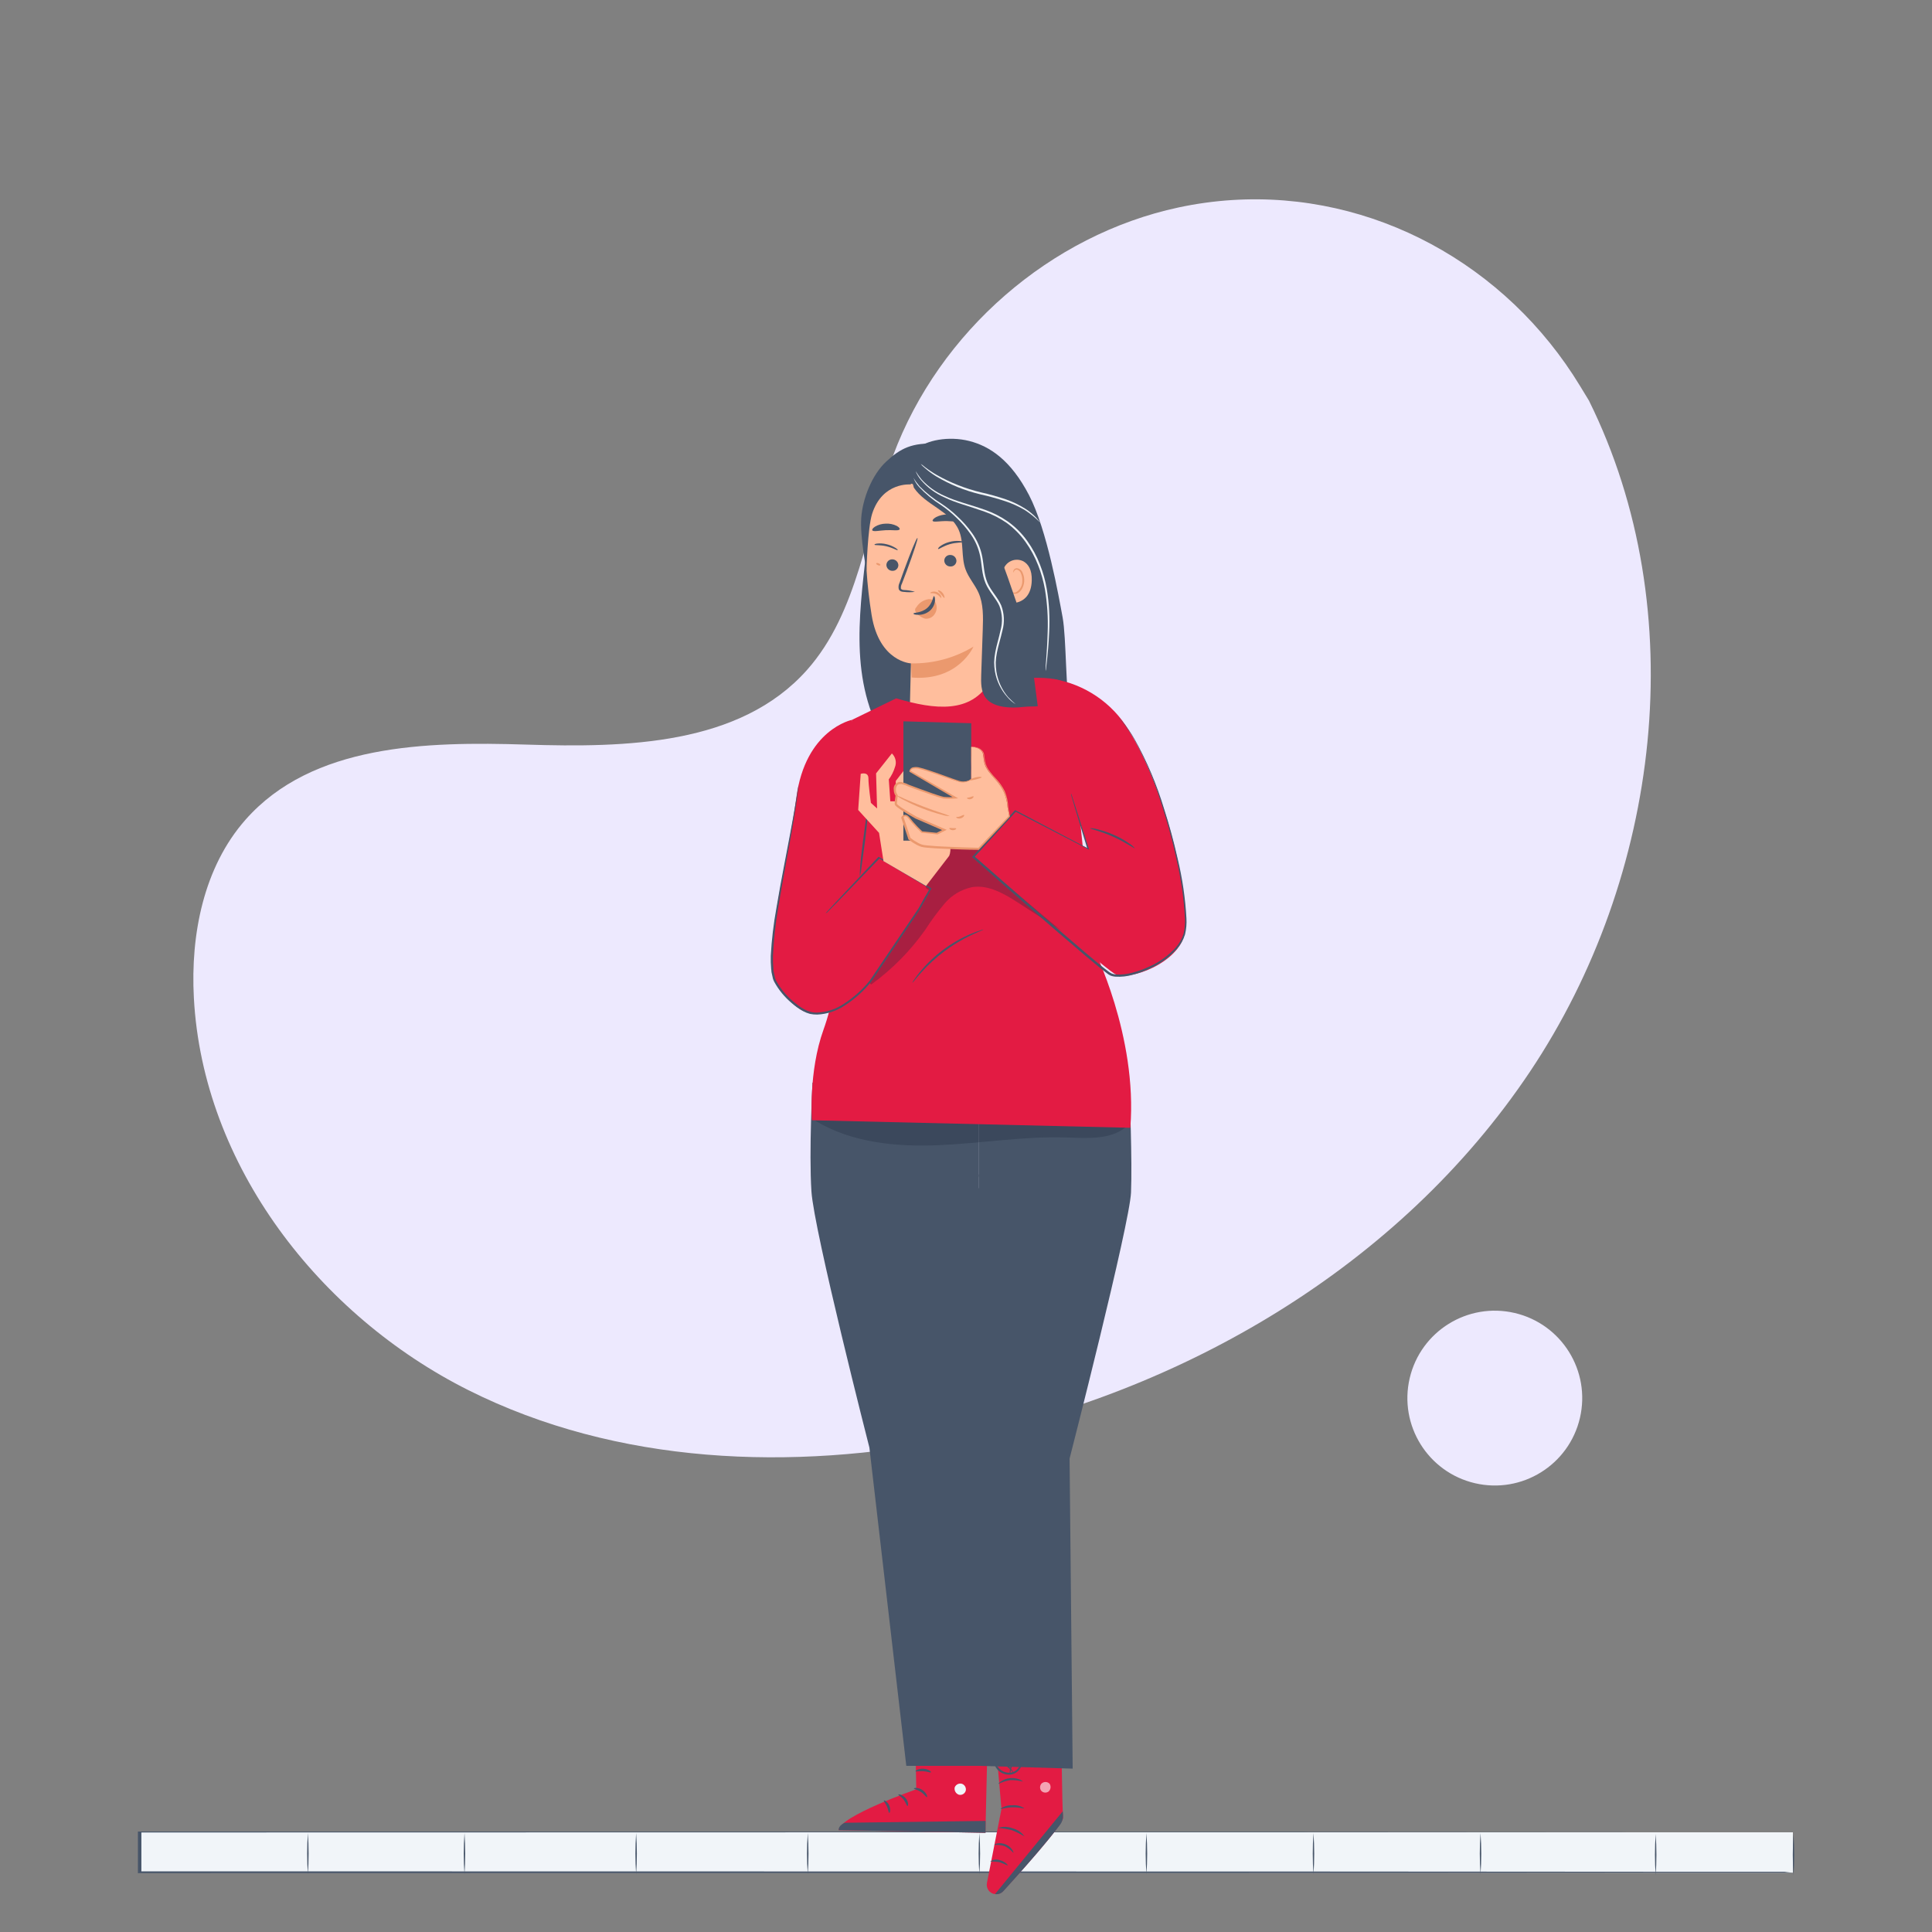 <svg width="200" height="200" viewBox="0 0 200 200" fill="none" xmlns="http://www.w3.org/2000/svg">
<rect x="0" y="0" width="200" height="200" fill="#808080" stroke="none"/>
<path d="M164.484 41.464L163.576 39.972C155.936 27.38 142.12 19.788 127.556 20.708C125.688 20.827 123.831 21.084 122 21.476C108.756 24.308 97.232 34.324 92.456 47.152C89.656 54.692 88.856 63.38 83.532 69.364C76.596 77.156 64.816 77.404 54.46 77.08C44.104 76.756 32.32 77.032 25.416 84.856C21.092 89.756 19.716 96.72 20.068 103.284C20.988 120.656 33.092 136.188 48.488 143.908C63.884 151.628 82.008 152.308 98.856 148.924C122.456 144.164 144.9 131.1 158.392 110.924C171.884 90.748 175.276 63.244 164.484 41.464Z" fill="#EDE9FE"/>
<path d="M163.553 146.789C164.69 141.923 161.666 137.056 156.8 135.92C151.934 134.783 147.068 137.806 145.931 142.672C144.794 147.538 147.817 152.404 152.684 153.541C157.55 154.678 162.416 151.655 163.553 146.789Z" fill="#EDE9FE"/>
<path d="M185.6 189.68H14.44V193.86H185.6" fill="#F1F5F9"/>
<path d="M185.6 193.86H184.72H182.144H172.22L135.656 193.884L14.456 193.908H14.276V189.6H14.456L135.656 189.624L172.212 189.648H182.132H184.708H185.588C185.588 189.648 185.292 189.648 184.708 189.648H182.132H172.212L135.656 189.672L14.456 189.696L14.636 189.616V193.796L14.456 193.72L135.656 193.74L172.22 193.764H182.144H184.72C185.292 193.852 185.6 193.86 185.6 193.86Z" fill="#475569"/>
<path d="M48.084 194.024C47.983 192.603 47.983 191.177 48.084 189.756C48.185 191.177 48.185 192.603 48.084 194.024Z" fill="#475569"/>
<path d="M65.852 194.024C65.751 192.603 65.751 191.177 65.852 189.756C65.953 191.177 65.953 192.603 65.852 194.024Z" fill="#475569"/>
<path d="M83.62 194.024C83.513 192.603 83.513 191.177 83.62 189.756C83.721 191.177 83.721 192.603 83.62 194.024Z" fill="#475569"/>
<path d="M101.384 194.024C101.283 192.603 101.283 191.177 101.384 189.756C101.485 191.177 101.485 192.603 101.384 194.024Z" fill="#475569"/>
<path d="M118.68 194.024C118.573 192.603 118.573 191.177 118.68 189.756C118.781 191.177 118.781 192.603 118.68 194.024Z" fill="#475569"/>
<path d="M135.972 194.024C135.871 192.603 135.871 191.177 135.972 189.756C136.073 191.177 136.073 192.603 135.972 194.024Z" fill="#475569"/>
<path d="M153.264 194.024C153.163 192.603 153.163 191.177 153.264 189.756C153.365 191.177 153.365 192.603 153.264 194.024Z" fill="#475569"/>
<path d="M171.396 194.128C171.295 192.707 171.295 191.281 171.396 189.86C171.497 191.281 171.497 192.707 171.396 194.128Z" fill="#475569"/>
<path d="M31.872 194.024C31.771 192.603 31.771 191.177 31.872 189.756C31.973 191.177 31.973 192.603 31.872 194.024Z" fill="#475569"/>
<path d="M185.664 194.148C185.563 192.726 185.563 191.298 185.664 189.876C185.765 191.298 185.765 192.726 185.664 194.148Z" fill="#475569"/>
<path d="M108.775 74.036C103.059 74.66 95.975 74.492 90.243 73.856C87.791 67.24 89.563 60.116 90.051 53.076L102.479 52.696L108.775 74.036Z" fill="#475569"/>
<path d="M105.203 51.892C105.209 51.465 105.053 51.051 104.768 50.733C104.483 50.415 104.088 50.216 103.663 50.176L95.663 46.392C92.763 46.108 89.799 51.264 89.639 54.172C89.521 57.36 89.721 60.552 90.235 63.7C91.035 68.536 94.299 68.672 94.299 68.672L93.899 85.148L104.543 76.596L105.203 51.892Z" fill="#FFBE9D"/>
<path d="M91.759 58.472C91.759 58.634 91.822 58.789 91.935 58.905C92.047 59.021 92.201 59.088 92.363 59.092C92.442 59.098 92.521 59.088 92.596 59.063C92.671 59.038 92.741 58.997 92.8 58.945C92.859 58.892 92.908 58.828 92.942 58.757C92.976 58.685 92.995 58.607 92.999 58.528C92.999 58.366 92.936 58.21 92.823 58.094C92.71 57.977 92.557 57.909 92.395 57.904C92.316 57.899 92.236 57.909 92.161 57.935C92.086 57.961 92.016 58.001 91.957 58.054C91.898 58.107 91.85 58.172 91.816 58.243C91.782 58.315 91.762 58.393 91.759 58.472Z" fill="#475569"/>
<path d="M90.531 56.4C90.599 56.46 91.087 56.4 91.731 56.544C92.375 56.688 92.827 56.98 92.907 56.944C92.987 56.908 92.879 56.84 92.687 56.712C92.398 56.534 92.082 56.406 91.751 56.332C91.434 56.255 91.106 56.235 90.783 56.272C90.579 56.3 90.499 56.36 90.531 56.4Z" fill="#475569"/>
<path d="M97.751 58.02C97.751 58.102 97.767 58.183 97.798 58.258C97.83 58.334 97.876 58.402 97.934 58.46C97.992 58.517 98.061 58.563 98.136 58.594C98.212 58.625 98.293 58.641 98.375 58.64C98.454 58.646 98.533 58.636 98.608 58.611C98.683 58.585 98.753 58.545 98.812 58.493C98.871 58.44 98.92 58.376 98.954 58.304C98.988 58.233 99.007 58.155 99.011 58.076C99.011 57.914 98.948 57.758 98.835 57.642C98.722 57.525 98.569 57.457 98.407 57.452C98.326 57.444 98.244 57.452 98.167 57.477C98.089 57.501 98.017 57.541 97.956 57.594C97.895 57.648 97.845 57.713 97.809 57.786C97.774 57.859 97.754 57.939 97.751 58.02Z" fill="#475569"/>
<path d="M97.123 56.836C97.219 56.86 97.643 56.528 98.323 56.332C99.003 56.136 99.603 56.184 99.663 56.116C99.723 56.048 99.583 56.028 99.327 56.004C98.96 55.976 98.592 56.014 98.239 56.116C97.894 56.208 97.57 56.364 97.283 56.576C97.119 56.724 97.075 56.828 97.123 56.836Z" fill="#475569"/>
<path d="M94.711 61.268C94.359 61.158 93.995 61.095 93.627 61.08C93.455 61.08 93.291 61.032 93.263 60.916C93.247 60.74 93.285 60.563 93.371 60.408C93.531 60.008 93.695 59.56 93.867 59.104C94.551 57.248 95.067 55.724 94.971 55.696C94.875 55.668 94.279 57.152 93.595 59.008C93.431 59.464 93.271 59.9 93.123 60.32C93.017 60.527 92.987 60.765 93.039 60.992C93.064 61.052 93.103 61.105 93.153 61.147C93.202 61.189 93.26 61.22 93.323 61.236C93.417 61.262 93.513 61.275 93.611 61.276C93.976 61.32 94.346 61.317 94.711 61.268Z" fill="#475569"/>
<path d="M94.311 68.672C96.586 68.718 98.828 68.116 100.775 66.936C100.775 66.936 99.231 70.536 94.375 70.136L94.311 68.672Z" fill="#EB996E"/>
<path d="M94.839 62.892C94.973 62.663 95.157 62.466 95.377 62.316C95.597 62.167 95.848 62.069 96.111 62.028C96.263 62.012 96.416 62.041 96.552 62.112C96.687 62.183 96.798 62.293 96.871 62.428C96.946 62.608 96.977 62.802 96.96 62.996C96.943 63.19 96.88 63.377 96.775 63.54C96.674 63.713 96.525 63.853 96.346 63.943C96.167 64.032 95.966 64.067 95.767 64.044C95.438 63.952 95.144 63.764 94.923 63.504C94.846 63.441 94.787 63.36 94.751 63.268C94.732 63.209 94.726 63.147 94.735 63.086C94.745 63.025 94.767 62.967 94.803 62.916" fill="#EB996E"/>
<path d="M96.683 61.712C96.575 61.712 96.579 62.432 95.963 62.956C95.347 63.48 94.575 63.4 94.567 63.504C94.559 63.608 94.743 63.64 95.067 63.648C95.49 63.654 95.901 63.513 96.231 63.248C96.545 62.987 96.746 62.614 96.791 62.208C96.815 61.888 96.735 61.708 96.683 61.712Z" fill="#475569"/>
<path d="M96.547 53.92C96.631 54.092 97.287 53.92 98.075 53.944C98.863 53.968 99.519 54.096 99.607 53.924C99.643 53.84 99.515 53.684 99.243 53.524C98.88 53.346 98.481 53.254 98.077 53.254C97.673 53.254 97.274 53.346 96.911 53.524C96.639 53.68 96.507 53.836 96.547 53.92Z" fill="#475569"/>
<path d="M90.311 54.916C90.459 55.064 91.031 54.916 91.719 54.884C92.407 54.852 92.991 54.972 93.123 54.812C93.179 54.732 93.087 54.584 92.831 54.44C92.475 54.264 92.079 54.185 91.683 54.208C91.289 54.214 90.904 54.324 90.567 54.528C90.323 54.684 90.247 54.844 90.311 54.916Z" fill="#475569"/>
<path d="M110.003 63.916C109.603 61.764 108.403 54.864 106.523 51.252C104.643 47.64 102.467 46.192 100.339 45.652C98.211 45.112 95.867 45.58 94.919 46.452C93.971 47.324 94.083 50.012 94.083 50.012C94.083 50.012 99.559 51.212 101.315 54.12C103.315 57.452 103.831 59.136 103.831 59.136L104.491 60.964C104.491 60.964 104.891 70.532 104.683 72.292L110.799 73.796C110.303 71.684 110.395 66.072 110.003 63.916Z" fill="#475569"/>
<path d="M94.283 50.152C94.283 50.152 91.351 49.864 90.283 53.184C89.811 54.684 89.699 59.064 89.699 59.064C89.699 59.064 89.019 55.584 89.155 53.624C89.291 51.664 90.243 49.176 91.731 47.792C93.219 46.408 94.399 45.792 97.011 45.936C96.263 46.222 95.615 46.718 95.143 47.364C94.835 47.86 94.691 48.284 94.283 50.152Z" fill="#475569"/>
<path d="M103.795 59.376C103.801 59.128 103.871 58.885 103.997 58.671C104.122 58.456 104.3 58.277 104.514 58.15C104.728 58.023 104.97 57.952 105.218 57.944C105.467 57.936 105.713 57.991 105.935 58.104C106.447 58.392 106.843 58.98 106.807 60.104C106.715 63.14 103.687 62.42 103.683 62.332C103.679 62.244 103.747 60.632 103.795 59.376Z" fill="#FFBE9D"/>
<path d="M104.647 61.228C104.647 61.228 104.699 61.264 104.787 61.308C104.85 61.335 104.918 61.348 104.987 61.348C105.055 61.348 105.123 61.335 105.187 61.308C105.386 61.19 105.55 61.021 105.662 60.819C105.775 60.616 105.832 60.388 105.827 60.156C105.843 59.895 105.801 59.634 105.703 59.392C105.675 59.295 105.625 59.206 105.555 59.132C105.485 59.059 105.399 59.004 105.303 58.972C105.242 58.955 105.178 58.959 105.121 58.984C105.063 59.009 105.016 59.053 104.987 59.108C104.943 59.192 104.963 59.256 104.947 59.26C104.931 59.264 104.883 59.208 104.911 59.08C104.929 59.006 104.973 58.941 105.035 58.896C105.121 58.835 105.227 58.811 105.331 58.828C105.455 58.856 105.57 58.916 105.664 59.002C105.759 59.087 105.83 59.195 105.871 59.316C105.99 59.584 106.044 59.876 106.027 60.168C105.987 60.776 105.659 61.34 105.227 61.452C105.145 61.474 105.059 61.477 104.976 61.461C104.893 61.445 104.815 61.411 104.747 61.36C104.651 61.3 104.635 61.232 104.647 61.228Z" fill="#EB996E"/>
<path d="M97.431 61.9C97.375 61.9 97.247 61.648 96.927 61.5C96.607 61.352 96.335 61.44 96.311 61.388C96.287 61.336 96.359 61.304 96.491 61.264C96.665 61.219 96.85 61.234 97.014 61.306C97.179 61.379 97.314 61.505 97.399 61.664C97.459 61.804 97.455 61.892 97.431 61.9Z" fill="#EB996E"/>
<path d="M97.755 61.9C97.699 61.9 97.591 61.724 97.419 61.528C97.247 61.332 97.075 61.192 97.103 61.128C97.131 61.064 97.375 61.128 97.579 61.38C97.783 61.632 97.807 61.888 97.755 61.9Z" fill="#EB996E"/>
<path d="M91.135 58.504C91.115 58.556 90.999 58.56 90.879 58.504C90.759 58.448 90.679 58.372 90.703 58.32C90.727 58.268 90.839 58.264 90.959 58.32C91.079 58.376 91.175 58.448 91.135 58.504Z" fill="#EB996E"/>
<path d="M102.847 177.808L103.671 187.264L102.167 194.928C102.141 195.059 102.142 195.194 102.171 195.324C102.199 195.454 102.254 195.577 102.332 195.685C102.41 195.793 102.51 195.884 102.625 195.952C102.739 196.02 102.867 196.063 102.999 196.08C103.153 196.1 103.31 196.083 103.456 196.03C103.602 195.977 103.733 195.89 103.839 195.776C105.195 194.296 110.155 188.832 110.055 188.144C109.943 187.344 109.851 178.112 109.851 178.112L102.847 177.808Z" fill="#E31B43"/>
<path d="M102.999 196.08L110.015 187.504L110.043 187.904C110.063 188.251 109.961 188.593 109.755 188.872C109.199 189.616 107.619 191.64 103.867 195.772C103.759 195.891 103.623 195.981 103.471 196.034C103.32 196.087 103.157 196.101 102.999 196.076V196.08Z" fill="#475569"/>
<g opacity="0.6">
<path d="M107.875 184.576C107.765 184.67 107.692 184.8 107.672 184.943C107.651 185.086 107.684 185.231 107.763 185.352C107.852 185.466 107.982 185.542 108.126 185.564C108.269 185.585 108.416 185.551 108.535 185.468C108.652 185.369 108.729 185.23 108.749 185.078C108.77 184.925 108.733 184.771 108.647 184.644C108.542 184.539 108.401 184.477 108.253 184.471C108.105 184.465 107.959 184.515 107.847 184.612" fill="white"/>
</g>
<path d="M104.899 191.804C104.652 191.524 104.355 191.292 104.023 191.12C103.667 191.004 103.292 190.958 102.919 190.984C102.919 190.96 103.023 190.88 103.243 190.832C103.533 190.781 103.831 190.815 104.103 190.928C104.375 191.039 104.608 191.227 104.775 191.468C104.899 191.656 104.923 191.796 104.899 191.804Z" fill="#475569"/>
<path d="M104.307 193.116C104.026 192.983 103.737 192.865 103.443 192.764C103.134 192.725 102.822 192.705 102.511 192.704C102.649 192.602 102.811 192.536 102.981 192.511C103.151 192.486 103.325 192.503 103.487 192.56C104.055 192.688 104.375 193.088 104.307 193.116Z" fill="#475569"/>
<path d="M106.051 190.1C105.636 189.855 105.202 189.642 104.755 189.464C104.285 189.348 103.808 189.268 103.327 189.224C103.812 189.062 104.339 189.076 104.815 189.264C105.314 189.385 105.752 189.682 106.051 190.1Z" fill="#475569"/>
<path d="M106.039 187.2C106.039 187.256 105.483 187.072 104.799 187.092C104.115 187.112 103.599 187.308 103.563 187.252C103.918 186.99 104.354 186.86 104.795 186.884C105.234 186.838 105.675 186.95 106.039 187.2Z" fill="#475569"/>
<path d="M105.871 184.424C105.449 184.315 105.014 184.265 104.579 184.276C104.151 184.355 103.736 184.489 103.343 184.676C103.343 184.656 103.423 184.532 103.635 184.392C103.914 184.214 104.231 184.105 104.56 184.072C104.89 184.039 105.222 184.085 105.531 184.204C105.763 184.296 105.883 184.4 105.871 184.424Z" fill="#475569"/>
<path d="M104.563 183.744C104.525 183.629 104.513 183.508 104.527 183.388C104.539 183.058 104.615 182.733 104.751 182.432C104.832 182.203 104.987 182.008 105.191 181.876C105.262 181.84 105.342 181.826 105.421 181.836C105.5 181.846 105.575 181.88 105.635 181.932C105.743 182.046 105.807 182.195 105.815 182.352C105.813 182.672 105.699 182.981 105.494 183.226C105.289 183.471 105.005 183.638 104.691 183.696C104.382 183.744 104.065 183.7 103.781 183.57C103.497 183.44 103.257 183.229 103.091 182.964C103.05 182.896 103.025 182.82 103.016 182.742C103.007 182.663 103.015 182.583 103.039 182.508C103.07 182.431 103.127 182.366 103.199 182.325C103.272 182.283 103.356 182.268 103.439 182.28C103.675 182.318 103.899 182.416 104.087 182.564C104.357 182.754 104.591 182.989 104.779 183.26C104.855 183.353 104.913 183.46 104.947 183.576C104.676 183.237 104.358 182.938 104.003 182.688C103.835 182.565 103.64 182.484 103.435 182.452C103.391 182.447 103.346 182.456 103.308 182.479C103.27 182.501 103.24 182.535 103.223 182.576C103.21 182.627 103.209 182.68 103.219 182.732C103.228 182.784 103.249 182.833 103.279 182.876C103.43 183.103 103.643 183.281 103.892 183.39C104.142 183.499 104.418 183.535 104.687 183.492C104.951 183.44 105.191 183.301 105.366 183.096C105.542 182.891 105.644 182.633 105.655 182.364C105.654 182.255 105.614 182.15 105.543 182.068C105.511 182.037 105.471 182.016 105.427 182.01C105.383 182.004 105.338 182.011 105.299 182.032C105.12 182.141 104.98 182.303 104.899 182.496C104.716 182.89 104.602 183.312 104.563 183.744Z" fill="#475569"/>
<path d="M94.711 177.384L94.851 185.228C94.851 185.228 86.927 188.004 86.811 189.456L102.011 189.732L102.295 177.504L94.711 177.384Z" fill="#E31B43"/>
<path d="M99.575 184.656C99.718 184.706 99.837 184.806 99.911 184.938C99.985 185.07 100.008 185.225 99.975 185.372C99.933 185.519 99.837 185.644 99.706 185.722C99.576 185.801 99.419 185.826 99.271 185.792C99.116 185.742 98.986 185.635 98.904 185.494C98.823 185.353 98.797 185.187 98.831 185.028C98.891 184.876 99.008 184.753 99.158 184.687C99.308 184.621 99.478 184.617 99.631 184.676" fill="#F1F5F9"/>
<path d="M102.027 189.732V188.5L87.443 188.692C87.443 188.692 86.763 188.976 86.831 189.456L102.027 189.732Z" fill="#475569"/>
<path d="M94.607 185.148C94.607 185.22 94.979 185.26 95.339 185.508C95.699 185.756 95.887 186.068 95.959 186.04C96.031 186.012 95.923 185.58 95.479 185.292C95.035 185.004 94.591 185.076 94.607 185.148Z" fill="#475569"/>
<path d="M92.999 185.776C92.979 185.848 93.299 185.98 93.543 186.3C93.787 186.62 93.859 186.952 93.943 186.952C94.027 186.952 94.075 186.528 93.759 186.152C93.443 185.776 92.999 185.708 92.999 185.776Z" fill="#475569"/>
<path d="M92.055 187.672C92.123 187.672 92.235 187.32 92.055 186.908C91.875 186.496 91.527 186.328 91.495 186.392C91.463 186.456 91.671 186.672 91.819 187.012C91.967 187.352 91.975 187.664 92.055 187.672Z" fill="#475569"/>
<path d="M94.775 183.356C94.807 183.424 95.147 183.328 95.575 183.356C96.003 183.384 96.319 183.532 96.375 183.468C96.431 183.404 96.107 183.132 95.611 183.096C95.115 183.06 94.735 183.296 94.775 183.356Z" fill="#475569"/>
<path d="M116.939 113.2C116.939 113.2 117.219 120.16 117.083 123.44C116.947 126.72 110.723 150.992 110.723 150.992L111.043 183.088L101.371 182.8C101.371 182.8 98.759 150 98.895 149.6C99.031 149.2 98.895 141.124 98.895 141.124L101.295 122.944V113.62L116.939 113.2Z" fill="#475569"/>
<path d="M84.111 112.08C84.111 112.08 83.735 119.228 83.999 123.328C84.263 127.428 89.999 149.848 89.999 149.848L93.819 182.8H102.343L101.303 123.476V113.62L84.111 112.08Z" fill="#475569"/>
<g opacity="0.3">
<path d="M84.375 116C88.143 118.296 92.775 118.736 97.175 118.548C101.575 118.36 105.975 117.608 110.375 117.748C112.611 117.824 115.175 118.032 116.775 116.472C105.839 116.06 95.283 115.968 84.375 116Z" fill="#1E293B"/>
</g>
<path d="M101.383 121.496C101.374 121.549 101.362 121.601 101.347 121.652C101.319 121.764 101.279 121.912 101.231 122.104C101.127 122.504 100.959 123.08 100.787 123.836C100.271 125.97 99.87 128.131 99.587 130.308C98.696 137.5 98.571 144.766 99.215 151.984C99.815 160.452 100.599 168.096 101.151 173.632C101.423 176.392 101.647 178.632 101.799 180.188C101.871 180.956 101.927 181.552 101.967 181.972C101.967 182.168 101.995 182.324 102.003 182.436C102.007 182.489 102.007 182.543 102.003 182.596C101.989 182.545 101.98 182.493 101.975 182.44C101.975 182.324 101.943 182.172 101.915 181.976L101.711 180.196C101.543 178.64 101.311 176.404 100.995 173.648C100.407 168.116 99.599 160.472 98.995 151.996C98.279 143.528 98.635 135.8 99.427 130.288C99.719 128.108 100.137 125.947 100.679 123.816C100.863 123.06 101.043 122.484 101.163 122.092C101.219 121.904 101.267 121.756 101.299 121.644C101.321 121.591 101.349 121.542 101.383 121.496Z" fill="#475569"/>
<path d="M100.375 125.384C99.781 125.087 99.24 124.693 98.775 124.22C98.264 123.798 97.824 123.297 97.471 122.736C97.974 123.156 98.456 123.6 98.915 124.068C99.703 124.8 100.395 125.336 100.375 125.384Z" fill="#475569"/>
<path d="M88.195 74.52L92.775 72.292C96.831 73.492 100.495 73.868 102.463 70.58C102.463 70.58 108.283 69.64 110.023 70.58C111.763 71.52 111.623 83.164 111.623 83.164L113.175 98.116C113.175 98.116 117.771 107.232 117.011 116.748L84.047 115.968C84.047 115.968 83.687 110.928 85.247 106.596C86.189 103.978 86.641 101.21 86.583 98.428L86.327 85.888L88.195 74.52Z" fill="#E31B43"/>
<g opacity="0.3">
<path d="M90.183 101.92C92.349 100.351 94.242 98.435 95.783 96.248C96.39 95.302 97.058 94.396 97.783 93.536C98.512 92.671 99.508 92.075 100.615 91.84C102.351 91.556 104.007 92.552 105.483 93.504L110.375 96.668C110.768 96.971 111.232 97.168 111.723 97.24C112.219 97.272 112.923 97.268 112.975 96.776C111.643 96.027 110.366 95.186 109.151 94.26C107.471 92.964 105.691 92.056 104.015 90.76C103.239 90.16 102.415 89.472 102.235 88.508C102.231 88.163 102.143 87.824 101.979 87.52C101.695 87.168 101.179 87.176 100.719 87.216C99.839 87.296 98.915 87.388 98.171 87.868C97.143 88.532 96.683 89.772 96.231 90.912C94.687 94.793 92.525 98.398 89.831 101.588" fill="#1E293B"/>
</g>
<path d="M88.195 74.52C88.195 74.52 83.375 75.488 82.435 82.584C81.495 89.68 78.771 98.984 80.379 101.92C80.831 102.748 82.355 104.36 83.239 104.684C85.807 105.632 88.527 103.508 90.259 101.388L95.151 94.084L96.179 92.152L90.979 88.784L87.863 92.04L88.195 74.52Z" fill="#E31B43"/>
<path d="M109.055 70.288C110.653 70.557 112.176 71.167 113.517 72.076C114.859 72.986 115.989 74.174 116.831 75.56C120.899 82.056 123.231 93.22 122.643 96.576C122.111 99.7 116.775 101.64 115.375 100.8C114.067 100 100.775 88.692 100.775 88.692L105.123 83.944L112.651 87.872L110.251 80.088L109.055 70.288Z" fill="#E31B43"/>
<path d="M89.807 83.836C89.879 83.836 89.771 85.384 89.519 87.272C89.399 88.172 89.287 88.992 89.195 89.672C89.166 90.008 89.11 90.341 89.027 90.668C88.955 90.668 89.063 89.116 89.315 87.232C89.435 86.328 89.547 85.512 89.639 84.832C89.667 84.496 89.723 84.163 89.807 83.836Z" fill="#475569"/>
<path d="M110.875 82.136C110.875 82.136 110.875 82.164 110.915 82.228L111.011 82.516L111.371 83.628L112.707 87.836L112.747 87.968L112.627 87.904L105.087 84H105.183L100.847 88.756V88.62C104.351 91.692 108.315 95.18 112.559 98.784L113.999 99.984C114.243 100.172 114.479 100.384 114.723 100.552C114.836 100.644 114.959 100.721 115.091 100.784C115.227 100.833 115.37 100.864 115.515 100.876C116.11 100.912 116.706 100.846 117.279 100.68C117.851 100.528 118.409 100.326 118.947 100.076C120.002 99.612 120.948 98.931 121.723 98.076C122.089 97.663 122.362 97.176 122.523 96.648C122.646 96.124 122.694 95.585 122.663 95.048C122.551 92.994 122.258 90.954 121.787 88.952C121.387 87.06 120.895 85.32 120.399 83.752C119.66 81.255 118.663 78.842 117.423 76.552C117.07 75.934 116.669 75.346 116.223 74.792C116.079 74.596 115.943 74.472 115.867 74.392C115.824 74.345 115.784 74.296 115.747 74.244C115.926 74.414 116.096 74.594 116.255 74.784C116.706 75.327 117.107 75.91 117.455 76.524C118.728 78.807 119.75 81.221 120.503 83.724C121.011 85.296 121.495 87.04 121.919 88.924C122.402 90.937 122.703 92.989 122.819 95.056C122.854 95.618 122.805 96.181 122.675 96.728C122.503 97.282 122.216 97.794 121.831 98.228C121.036 99.104 120.068 99.804 118.987 100.284C118.439 100.539 117.87 100.745 117.287 100.9C116.69 101.075 116.067 101.144 115.447 101.104C115.284 101.09 115.124 101.053 114.971 100.996C114.827 100.928 114.693 100.842 114.571 100.74C114.315 100.556 114.083 100.34 113.835 100.164L112.391 98.964C108.143 95.364 104.187 91.864 100.691 88.78L100.619 88.72L100.683 88.648L105.039 83.908L105.083 83.86L105.139 83.888L112.655 87.84L112.575 87.908C112.023 86.1 111.591 84.668 111.291 83.68C111.147 83.196 111.035 82.824 110.959 82.56L110.875 82.272V82.136Z" fill="#475569"/>
<path d="M117.479 87.812C117.439 87.864 116.511 87.192 115.223 86.612C113.935 86.032 112.823 85.812 112.823 85.736C113.076 85.73 113.329 85.765 113.571 85.84C114.164 85.979 114.743 86.175 115.299 86.424C115.86 86.668 116.396 86.966 116.899 87.316C117.117 87.449 117.313 87.617 117.479 87.812Z" fill="#475569"/>
<path d="M85.471 94.54C85.498 94.503 85.527 94.469 85.559 94.436L85.835 94.132L86.911 92.98L90.911 88.732L90.947 88.692L90.999 88.72L96.355 91.92L96.427 91.964L96.387 92.04L95.215 94.144L90.179 101.636C89.409 102.591 88.491 103.417 87.459 104.08C86.611 104.653 85.621 104.981 84.599 105.028C84.346 105.03 84.094 105.006 83.847 104.956C83.603 104.892 83.368 104.798 83.147 104.676C82.717 104.438 82.314 104.154 81.947 103.828C81.217 103.217 80.608 102.475 80.151 101.64C80.097 101.535 80.051 101.425 80.015 101.312C79.983 101.2 79.963 101.084 79.939 100.972L79.863 100.632C79.863 100.52 79.843 100.404 79.831 100.292C79.792 99.847 79.778 99.399 79.791 98.952C79.88 97.291 80.075 95.637 80.375 94C80.627 92.464 80.899 91.036 81.143 89.736C81.643 87.136 82.043 85.028 82.287 83.568C82.415 82.84 82.503 82.272 82.563 81.888C82.595 81.704 82.619 81.556 82.635 81.448L82.667 81.3C82.671 81.351 82.671 81.401 82.667 81.452C82.667 81.56 82.635 81.708 82.615 81.892C82.567 82.292 82.491 82.852 82.375 83.584C82.155 85.048 81.775 87.16 81.295 89.764C81.059 91.068 80.799 92.492 80.551 94.028C80.272 95.658 80.093 97.304 80.015 98.956C80.004 99.395 80.018 99.835 80.059 100.272C80.059 100.384 80.059 100.496 80.091 100.604L80.163 100.928C80.187 101.036 80.207 101.144 80.235 101.252C80.271 101.356 80.313 101.458 80.363 101.556C80.812 102.363 81.406 103.08 82.115 103.672C82.827 104.268 83.639 104.872 84.623 104.82C85.606 104.775 86.557 104.458 87.371 103.904C88.382 103.25 89.284 102.44 90.043 101.504L95.091 94.024C95.491 93.296 95.891 92.584 96.291 91.924L96.323 92.044L90.983 88.844H91.071L87.011 93.048C86.535 93.528 86.167 93.908 85.907 94.172L85.619 94.46C85.507 94.512 85.475 94.544 85.471 94.54Z" fill="#475569"/>
<path d="M101.811 96.224C101.811 96.256 101.327 96.432 100.563 96.792C99.576 97.258 98.637 97.823 97.763 98.476C96.885 99.136 96.075 99.881 95.343 100.7C94.783 101.332 94.475 101.756 94.443 101.736C94.491 101.622 94.554 101.514 94.631 101.416C94.816 101.139 95.016 100.872 95.231 100.616C96.65 98.894 98.464 97.539 100.519 96.668C100.919 96.504 101.239 96.388 101.467 96.32C101.576 96.27 101.692 96.238 101.811 96.224Z" fill="#475569"/>
<path d="M91.459 89.144L90.999 86.22L88.839 83.848L89.099 80.108C89.099 80.108 89.899 79.844 89.899 80.58C89.899 81.316 90.155 83.112 90.155 83.112L90.795 83.692L90.691 80.06L92.327 77.996C92.516 78.175 92.647 78.406 92.703 78.66C92.76 78.913 92.739 79.178 92.643 79.42C92.504 79.874 92.289 80.302 92.007 80.684L92.167 82.952H92.731V80.844L95.131 77.736C95.131 77.736 95.395 77.944 95.131 78.892C94.943 79.53 94.695 80.149 94.391 80.74L95.247 84.588L96.047 84.956L96.447 84.324L97.647 81.792C97.749 81.764 97.857 81.763 97.959 81.792C98.061 81.82 98.154 81.875 98.227 81.952C98.439 82.216 97.647 84.268 97.595 84.64C97.543 85.012 98.775 87.38 98.263 88.592L95.863 91.712L91.459 89.144Z" fill="#FFBE9D"/>
<path d="M93.519 74.672V87.024H100.543V74.868L93.519 74.672Z" fill="#475569"/>
<path d="M100.543 77.312C100.543 77.312 101.675 77.312 101.779 78.156C101.883 79 101.883 79.356 102.623 80.212C103.363 81.068 104.151 81.792 104.307 83.584L104.475 84.488L101.303 87.856C101.303 87.856 96.067 87.748 95.419 87.536C94.953 87.363 94.519 87.114 94.135 86.8L93.399 84.588C93.399 84.588 93.667 84.088 94.139 84.732C94.528 85.227 94.956 85.69 95.419 86.116L96.983 86.272L97.719 85.904L94.823 84.64C94.823 84.64 92.715 83.48 92.715 83.216C92.715 82.952 92.807 82.344 92.807 82.344C92.702 82.197 92.638 82.025 92.622 81.844C92.606 81.665 92.638 81.484 92.715 81.32C92.975 80.74 94.031 81.32 94.031 81.32C94.031 81.32 97.231 82.52 97.719 82.584C98.105 82.613 98.493 82.613 98.879 82.584L94.191 79.844C94.191 79.844 94.191 79.316 95.139 79.528C96.087 79.74 98.931 80.844 99.459 80.948C99.84 80.987 100.223 80.894 100.543 80.684V77.312Z" fill="#FFBE9D"/>
<path d="M100.543 77.312C100.543 77.312 100.543 77.392 100.543 77.544C100.543 77.696 100.543 77.92 100.543 78.2C100.543 78.78 100.543 79.616 100.571 80.684V80.712C100.378 80.834 100.165 80.922 99.943 80.972C99.698 81.026 99.443 81.009 99.207 80.924C98.727 80.776 98.219 80.596 97.679 80.408C97.139 80.22 96.563 80.008 95.959 79.824C95.651 79.719 95.337 79.632 95.019 79.564C94.863 79.534 94.703 79.534 94.547 79.564C94.477 79.573 94.413 79.603 94.362 79.652C94.312 79.7 94.278 79.763 94.267 79.832L94.227 79.764L98.927 82.492L99.191 82.644L98.887 82.664C98.478 82.702 98.067 82.702 97.659 82.664C97.253 82.56 96.852 82.436 96.459 82.292C95.659 82.016 94.839 81.72 94.007 81.408C93.833 81.32 93.651 81.25 93.463 81.2C93.289 81.142 93.099 81.155 92.935 81.236C92.807 81.371 92.738 81.551 92.743 81.736C92.739 81.932 92.797 82.124 92.911 82.284L92.935 82.32V82.36C92.895 82.628 92.859 82.908 92.843 83.18C92.815 83.22 92.963 83.336 93.059 83.412C93.168 83.5 93.283 83.582 93.403 83.656C93.879 83.972 94.387 84.264 94.899 84.552L97.067 85.496L97.799 85.816L98.003 85.904L97.803 86.004L97.067 86.372H97.039H97.011L95.443 86.212H95.407L95.383 86.188C95.033 85.862 94.7 85.518 94.387 85.156C94.227 84.98 94.091 84.756 93.947 84.62C93.887 84.553 93.804 84.51 93.715 84.5C93.674 84.505 93.636 84.52 93.603 84.543C93.569 84.566 93.542 84.596 93.523 84.632V84.552L94.259 86.764L94.227 86.72C94.476 86.921 94.744 87.098 95.027 87.248C95.165 87.324 95.309 87.387 95.459 87.436C95.609 87.472 95.761 87.498 95.915 87.512C96.547 87.58 97.175 87.612 97.791 87.64C99.023 87.7 100.191 87.736 101.331 87.764L101.263 87.792L104.463 84.432V84.496C104.403 84.172 104.351 83.88 104.299 83.592C104.263 83.025 104.127 82.468 103.899 81.948C103.676 81.493 103.391 81.072 103.051 80.696C102.744 80.373 102.465 80.025 102.215 79.656C102.016 79.333 101.897 78.967 101.867 78.588C101.872 78.298 101.799 78.012 101.655 77.76C101.517 77.598 101.335 77.48 101.131 77.42C100.962 77.37 100.789 77.333 100.615 77.312C100.793 77.303 100.972 77.326 101.143 77.38C101.359 77.436 101.552 77.556 101.699 77.724C101.793 77.838 101.854 77.977 101.875 78.124C101.903 78.272 101.919 78.424 101.943 78.592C101.98 78.957 102.1 79.309 102.295 79.62C102.547 79.981 102.828 80.32 103.135 80.636C103.487 81.016 103.784 81.444 104.015 81.908C104.234 82.446 104.356 83.019 104.375 83.6C104.427 83.884 104.483 84.176 104.543 84.504V84.54L104.515 84.568L101.355 87.94L101.331 87.972H101.291C100.163 87.972 98.979 87.92 97.747 87.864C97.127 87.836 96.499 87.808 95.855 87.744C95.689 87.727 95.525 87.699 95.363 87.66C95.204 87.604 95.049 87.537 94.899 87.46C94.602 87.302 94.321 87.118 94.059 86.908H94.039V86.88C93.795 86.156 93.547 85.416 93.299 84.668V84.624L93.319 84.584C93.355 84.516 93.407 84.459 93.472 84.418C93.536 84.376 93.61 84.352 93.687 84.348C93.83 84.356 93.965 84.419 94.063 84.524C94.247 84.712 94.359 84.9 94.519 85.076C94.827 85.431 95.154 85.769 95.499 86.088L95.439 86.06L97.007 86.216H96.951L97.687 85.848V86L96.955 85.68L94.775 84.736C94.255 84.448 93.751 84.152 93.263 83.832C93.143 83.752 93.023 83.672 92.907 83.58L92.735 83.436C92.706 83.405 92.679 83.371 92.655 83.336C92.639 83.306 92.627 83.273 92.619 83.24C92.615 83.219 92.615 83.197 92.619 83.176C92.619 82.884 92.675 82.612 92.711 82.336L92.735 82.416C92.591 82.217 92.517 81.977 92.523 81.732C92.505 81.61 92.521 81.485 92.568 81.37C92.615 81.256 92.692 81.156 92.791 81.082C92.891 81.008 93.008 80.962 93.131 80.949C93.254 80.936 93.378 80.957 93.491 81.008C93.698 81.061 93.898 81.139 94.087 81.24C94.915 81.552 95.735 81.852 96.531 82.132C96.931 82.264 97.331 82.412 97.707 82.496C98.106 82.533 98.508 82.533 98.907 82.496L98.871 82.668L94.187 79.916L94.143 79.892V79.848C94.153 79.743 94.197 79.645 94.27 79.569C94.342 79.493 94.439 79.443 94.543 79.428C94.72 79.394 94.902 79.394 95.079 79.428C95.403 79.5 95.722 79.591 96.035 79.7C96.643 79.9 97.235 80.1 97.755 80.296C98.275 80.492 98.799 80.676 99.271 80.828C99.483 80.899 99.71 80.919 99.931 80.886C100.153 80.853 100.364 80.769 100.547 80.64V80.68C100.547 79.6 100.547 78.756 100.575 78.168C100.575 77.901 100.575 77.685 100.575 77.52C100.558 77.452 100.547 77.382 100.543 77.312Z" fill="#EB996E"/>
<path d="M98.335 84.488C98.042 84.48 97.752 84.429 97.475 84.336C96.796 84.159 96.128 83.942 95.475 83.684C94.818 83.431 94.177 83.14 93.555 82.812C93.287 82.693 93.037 82.535 92.815 82.344C93.092 82.43 93.36 82.542 93.615 82.68C94.103 82.9 94.783 83.192 95.547 83.48C96.311 83.768 97.007 84.016 97.519 84.18C97.8 84.257 98.073 84.36 98.335 84.488Z" fill="#EB996E"/>
<path d="M98.987 85.768C99.015 85.816 98.859 85.952 98.619 85.94C98.379 85.928 98.219 85.772 98.275 85.728C98.331 85.684 98.455 85.728 98.631 85.728C98.807 85.728 98.959 85.716 98.987 85.768Z" fill="#EB996E"/>
<path d="M99.807 84.364C99.859 84.388 99.751 84.632 99.459 84.712C99.167 84.792 98.951 84.64 98.983 84.592C99.015 84.544 99.195 84.592 99.383 84.512C99.571 84.432 99.755 84.332 99.807 84.364Z" fill="#EB996E"/>
<path d="M100.775 82.44C100.823 82.472 100.727 82.664 100.495 82.724C100.263 82.784 100.095 82.668 100.095 82.62C100.095 82.572 100.267 82.572 100.427 82.524C100.587 82.476 100.731 82.4 100.775 82.44Z" fill="#EB996E"/>
<path d="M101.615 80.464C101.615 80.52 101.351 80.604 101.015 80.688C100.679 80.772 100.399 80.824 100.375 80.772C100.351 80.72 100.615 80.572 100.963 80.484C101.311 80.396 101.607 80.4 101.615 80.464Z" fill="#EB996E"/>
<path d="M105.175 62.224C104.595 60.596 104.059 58.872 103.371 57.284C103.251 57 102.899 56.884 102.783 56.596C101.887 54.38 101.223 52.028 99.831 50.084C98.439 48.14 96.063 46.648 93.727 47.144L94.599 50.48C95.799 52.28 98.395 52.904 99.255 54.88C99.803 56.144 99.479 57.64 99.951 58.936C100.263 59.8 100.911 60.508 101.287 61.336C101.815 62.512 101.779 63.856 101.735 65.148L101.575 69.836C101.547 70.668 101.535 71.572 102.035 72.236C102.811 73.276 104.671 73.336 105.959 73.18C106.523 73.112 107.159 73.156 107.427 73.104C107.427 73.104 106.867 68.804 106.831 68.544C106.375 65.396 106.235 65.2 105.175 62.224Z" fill="#475569"/>
<path d="M108.239 69.464C108.232 69.371 108.232 69.277 108.239 69.184C108.239 68.976 108.271 68.708 108.295 68.384C108.339 67.68 108.423 66.668 108.455 65.412C108.509 63.94 108.414 62.465 108.171 61.012C108.02 60.162 107.786 59.328 107.471 58.524C107.136 57.661 106.694 56.844 106.155 56.092C105.616 55.338 104.96 54.677 104.211 54.132C103.502 53.643 102.731 53.25 101.919 52.964C100.363 52.404 98.891 52.048 97.751 51.48C96.828 51.075 96.008 50.468 95.351 49.704C95.109 49.427 94.917 49.11 94.783 48.768C94.972 49.078 95.183 49.373 95.415 49.652C96.084 50.383 96.903 50.961 97.815 51.348C98.947 51.888 100.407 52.228 101.983 52.784C102.816 53.076 103.606 53.48 104.331 53.984C105.102 54.537 105.778 55.212 106.331 55.984C106.881 56.751 107.331 57.586 107.667 58.468C107.986 59.285 108.22 60.132 108.367 60.996C108.605 62.456 108.687 63.938 108.611 65.416C108.559 66.676 108.455 67.688 108.383 68.388C108.343 68.724 108.311 68.988 108.287 69.188C108.282 69.282 108.265 69.374 108.239 69.464Z" fill="#F1F5F9"/>
<path d="M107.655 54.076C107.181 53.594 106.655 53.167 106.087 52.8C105.454 52.428 104.784 52.123 104.087 51.892C103.23 51.608 102.36 51.368 101.479 51.172C99.869 50.787 98.327 50.159 96.907 49.308C96.483 49.045 96.081 48.746 95.707 48.416C95.557 48.3 95.422 48.166 95.307 48.016C95.46 48.115 95.606 48.227 95.743 48.348C96.136 48.65 96.549 48.925 96.979 49.172C98.405 49.976 99.935 50.579 101.527 50.964C102.413 51.161 103.288 51.407 104.147 51.7C104.848 51.946 105.519 52.271 106.147 52.668C106.571 52.939 106.96 53.263 107.303 53.632C107.395 53.733 107.482 53.838 107.563 53.948C107.635 54.032 107.659 54.072 107.655 54.076Z" fill="#F1F5F9"/>
<path d="M105.131 72.892C104.822 72.7 104.545 72.463 104.307 72.188C103.632 71.447 103.18 70.531 103.003 69.544C102.946 69.219 102.917 68.89 102.915 68.56C102.926 68.201 102.966 67.844 103.035 67.492C103.171 66.764 103.415 66.016 103.583 65.216C103.803 64.399 103.761 63.533 103.463 62.74C103.115 61.94 102.407 61.28 102.023 60.372C101.639 59.464 101.647 58.5 101.479 57.636C101.317 56.8 100.98 56.008 100.491 55.312C100.048 54.677 99.54 54.09 98.975 53.56C98.491 53.088 97.966 52.66 97.407 52.28C96.572 51.753 95.809 51.121 95.135 50.4C94.889 50.129 94.696 49.814 94.567 49.472C94.75 49.781 94.96 50.072 95.195 50.344C95.885 51.04 96.656 51.651 97.491 52.164C98.061 52.543 98.596 52.971 99.091 53.444C99.672 53.976 100.193 54.569 100.647 55.212C101.159 55.929 101.511 56.747 101.679 57.612C101.851 58.5 101.855 59.448 102.215 60.308C102.575 61.168 103.279 61.82 103.647 62.672C103.963 63.504 104.007 64.414 103.771 65.272C103.591 66.072 103.343 66.828 103.203 67.54C103.133 67.882 103.092 68.228 103.079 68.576C103.074 68.897 103.097 69.219 103.147 69.536C103.304 70.499 103.718 71.402 104.347 72.148C104.594 72.41 104.856 72.659 105.131 72.892Z" fill="#F1F5F9"/>
</svg>
